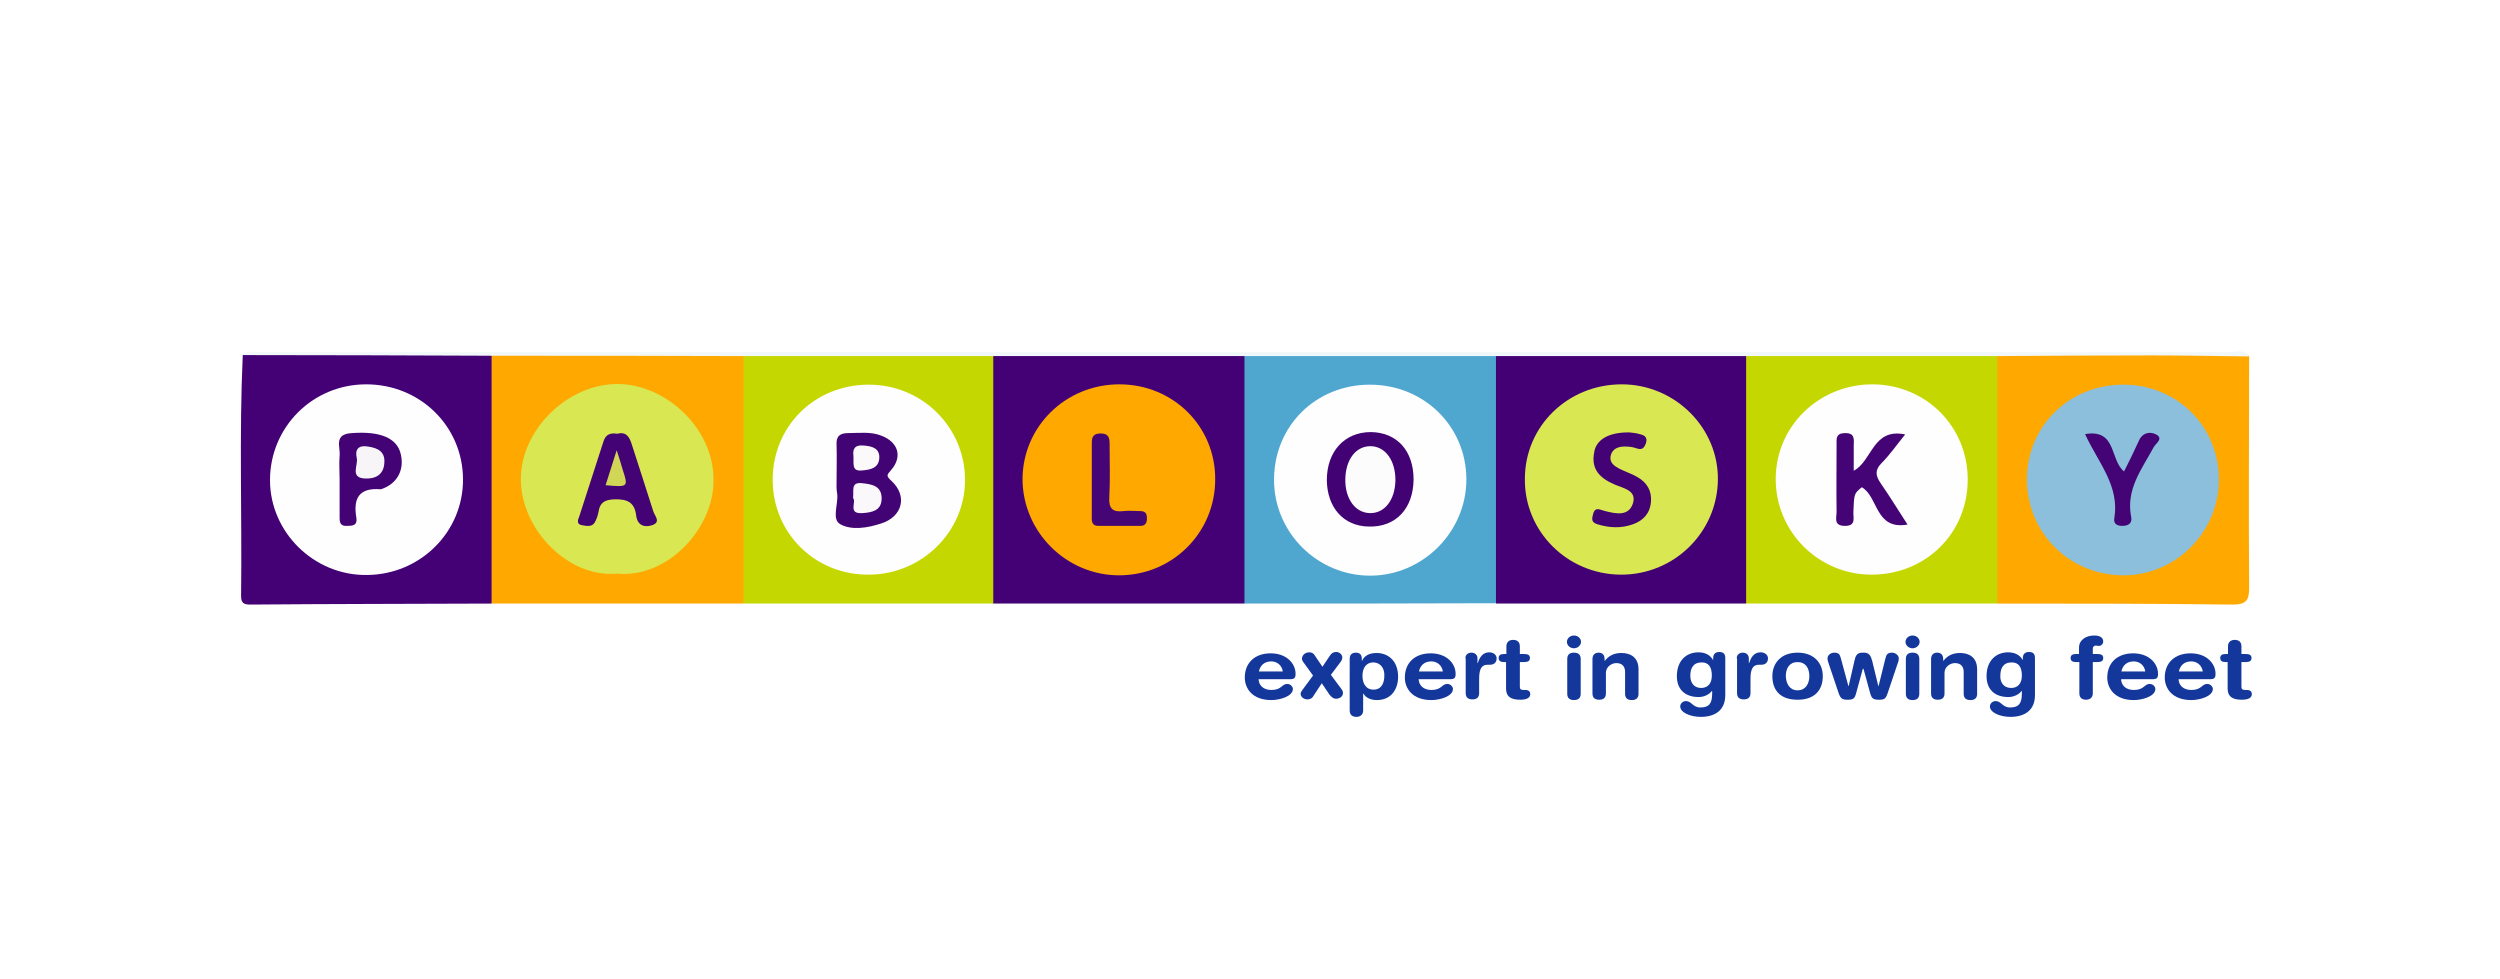 <?xml version="1.0" encoding="utf-8"?>
<!-- Generator: Adobe Illustrator 24.1.2, SVG Export Plug-In . SVG Version: 6.00 Build 0)  -->
<svg version="1.1" id="Слой_1" xmlns="http://www.w3.org/2000/svg" xmlns:xlink="http://www.w3.org/1999/xlink" x="0px" y="0px"
	 viewBox="0 0 743.5 291.1" style="enable-background:new 0 0 743.5 291.1;" xml:space="preserve">
<style type="text/css">
	.st0{fill:#FFFFFF;}
	.st1{fill:#C5D701;}
	.st2{fill:#FEA800;}
	.st3{fill:#440075;}
	.st4{fill:#4FA7D0;}
	.st5{fill:#C5D700;}
	.st6{fill:#430075;}
	.st7{fill:#F2F8F9;}
	.st8{fill:#FEFEFE;}
	.st9{fill:#D9E753;}
	.st10{fill:#8BBFDC;}
	.st11{fill:#440475;}
	.st12{fill:#430375;}
	.st13{fill:#460574;}
	.st14{fill:#420274;}
	.st15{fill:#420374;}
	.st16{fill:#440375;}
	.st17{fill:#D1D657;}
	.st18{fill:#FDFCFD;}
	.st19{fill:#FAF8FA;}
	.st20{fill:#FBF9FA;}
	.st21{fill:#F8F5F8;}
	.st22{fill:#14379C;}
</style>
<rect class="st0" width="743.5" height="291.1"/>
<path class="st1" d="M594,179.5c-24.9,0-49.8,0-74.6,0c-2.1-1.7-1.9-4.1-1.9-6.4c-0.1-20.4-0.1-40.8,0-61.3c0-2.1-0.1-4.4,1.4-6.2
	c1.1-0.7,2.3-0.4,3.4-0.4c23,0,46,0,68.9,0c1,0,2-0.1,3,0.3c1.7,1.9,1.5,4.3,1.5,6.6c0,20.3,0,40.5,0,60.8
	C595.6,175.2,595.8,177.6,594,179.5z"/>
<path class="st2" d="M221.1,179.5c-25,0-49.9,0-74.9,0c-1.8-1.9-1.7-4.2-1.7-6.5c0-20.4,0-40.8,0-61.1c0-2.1-0.1-4.3,1.4-6.2
	c0.7-0.1-0.2-0.2,0.5-0.2c24.9-0.4,49.9-0.5,74.8,0.1c1.7,1.9,1.5,4.3,1.5,6.6c0,20.3,0,40.5,0,60.8
	C222.7,175.2,222.9,177.6,221.1,179.5z"/>
<path class="st3" d="M370.1,179.5c-24.9,0-49.8,0-74.7,0c-2.1-1.7-1.9-4.1-1.9-6.4c-0.1-20.4-0.1-40.8,0-61.2c0-2.1-0.1-4.4,1.4-6.2
	c1.1-0.7,2.3-0.4,3.4-0.4c23,0,46,0,68.9,0c1,0,2-0.1,3,0.3c1.7,1.9,1.5,4.3,1.5,6.6c0,20.2,0,40.5,0,60.7
	C371.7,175.2,371.9,177.5,370.1,179.5z"/>
<path class="st4" d="M370.1,179.5c0-24.6,0-49.1,0-73.7c0.8-0.8,1.9-0.6,2.8-0.6c23.4,0,46.8,0,70.3,0c0.7,0,1.3,0.1,1.9,0.3
	c1.7,1.9,1.5,4.3,1.5,6.6c0,20.1,0,40.2,0,60.3c0,2.5,0.2,5-1.8,7C420,179.5,395.1,179.5,370.1,179.5z"/>
<path class="st2" d="M594,179.5c0-24.6,0-49.1,0-73.7c0.8-0.8,1.9-0.6,2.8-0.6c23,0,45.9,0,68.9,0c1.1,0,2.4-0.5,3.2,0.8
	c0,22.9-0.2,45.9,0,68.8c0,3.9-1,5-5,5C640.6,179.5,617.3,179.5,594,179.5z"/>
<path class="st5" d="M295.4,105.8c0,24.6,0,49.1,0,73.7c-24.8,0-49.6,0-74.3,0c0-24.6,0-49.1,0-73.7c0.8-0.8,1.9-0.6,2.8-0.6
	c22.9,0,45.8,0,68.7,0C293.6,105.2,294.6,105,295.4,105.8z"/>
<path class="st6" d="M444.9,179.5c0-24.6,0-49.1,0-73.7c0.8-0.8,1.9-0.6,2.8-0.6c22.9,0,45.8,0,68.8,0c1,0,2-0.2,2.8,0.6
	c0,24.6,0,49.1,0,73.7C494.5,179.5,469.7,179.5,444.9,179.5z"/>
<path class="st3" d="M146.2,105.8c0,24.6,0,49.1,0,73.7c-23.9,0.1-47.9,0.1-71.8,0.3c-1.8,0-2.7-0.4-2.7-2.5
	c0.3-23.9-0.6-47.8,0.5-71.7c1.9-0.8,3.9-0.4,5.9-0.4c20.9,0,41.9,0,62.8,0C142.7,105.2,144.6,104.6,146.2,105.8z"/>
<path class="st7" d="M146.2,105.8c-24.7-0.1-49.4-0.2-74.1-0.2c1.5-1.5,3.5-0.9,5.2-0.9c195.4,0,390.7,0,586.1,0
	c1.8,0,4.1-1,5.5,1.3c-9.7-0.1-19.3-0.3-29-0.3c-15.3,0-30.6,0.1-46,0.2c-24.9,0-49.8,0-74.6,0c-24.8,0-49.6,0-74.4,0
	c-24.9,0-49.8,0-74.8,0c-24.9,0-49.8,0-74.7,0c-24.8,0-49.5,0-74.3,0C196.2,105.8,171.2,105.8,146.2,105.8z"/>
<path class="st8" d="M585.2,142.6c0,16-12.5,28.3-28.6,28.3c-15.8,0-28.6-12.8-28.5-28.6c0.1-15.7,13-28.1,29-28
	C572.9,114.5,585.2,126.9,585.2,142.6z"/>
<path class="st9" d="M183.4,170.6c-14.2,1.3-28.6-13-28.5-28.3c0.1-14.6,14-28.2,28.9-28.1c14.2,0.1,28.8,13.3,28.4,29.1
	C212,157.5,198.3,172.1,183.4,170.6z"/>
<path class="st2" d="M332.9,114.3c16,0,28.6,12.5,28.5,28.3c0,15.8-12.7,28.5-28.6,28.5c-15.7,0-28.6-12.9-28.7-28.5
	C304.1,126.9,316.9,114.3,332.9,114.3z"/>
<path class="st8" d="M407.4,114.4c16.1,0,28.7,12.4,28.7,28.2c0,15.6-13,28.6-28.6,28.6c-15.7,0-28.6-12.8-28.6-28.5
	C378.9,126.7,391.3,114.4,407.4,114.4z"/>
<path class="st10" d="M602.8,142.5c0.1-15.9,12.6-28.1,28.7-28.1c16,0,28.5,12.5,28.4,28.4c-0.1,15.7-13.1,28.5-28.7,28.3
	C615.2,170.9,602.8,158.3,602.8,142.5z"/>
<path class="st8" d="M229.8,142.9c-0.1-16,12.3-28.4,28.4-28.5c15.9-0.1,28.7,12.5,28.8,28.2c0.1,15.4-12.7,28.1-28.3,28.3
	C242.7,171.2,229.9,158.8,229.8,142.9z"/>
<path class="st9" d="M482.3,114.3c15.8,0,28.8,12.9,28.6,28.4c-0.2,15.7-13.1,28.3-28.9,28.2c-15.9-0.1-28.7-12.9-28.5-28.5
	C453.5,126.7,466.3,114.3,482.3,114.3z"/>
<path class="st8" d="M108.9,114.3c16,0,28.7,12.4,28.8,28.2c0.1,15.6-12.6,28.4-28.6,28.5c-15.7,0.2-28.8-12.7-28.8-28.2
	C80.3,127,93,114.3,108.9,114.3z"/>
<path class="st11" d="M566.6,129.2c-2.6,3.2-4.6,6.1-7,8.5c-2.1,2.1-1.8,3.8-0.3,6c2.7,3.9,5.2,8,8,12.3c-9.7,1.7-8.6-8.2-13.6-11.1
	c-2.3,1.9-2.3,1.9-2.5,7.3c-0.1,1.8,0.9,4.2-2.5,4.2c-3.5,0-2.5-2.5-2.5-4.2c-0.1-6.7,0-13.3,0-20c0-1.7-0.3-3.3,2.4-3.4
	c2.9-0.1,2.8,1.6,2.7,3.5c0,2.4,0,4.9,0,7.7C556.9,137,556.9,127.2,566.6,129.2z"/>
<path class="st12" d="M183.6,129c2.6-0.7,3.6,0.9,4.3,3.2c2.1,6.6,4.3,13.2,6.4,19.9c0.4,1.3,2.4,3.2-0.4,4.1
	c-2.4,0.8-4.4-0.1-4.7-2.9c-0.5-4-2.7-4.9-6.5-4.8c-2.9,0.1-4.3,1-4.7,3.7c-0.2,1.1-0.6,2.3-1.2,3.3c-0.9,1.3-2.4,0.9-3.7,0.7
	c-1.8-0.3-1.2-1.7-0.8-2.7c2.4-7.4,4.8-14.8,7.2-22.3C180.2,129.1,181.6,128.7,183.6,129z"/>
<path class="st13" d="M324.7,142.7c0-3.5,0-7,0-10.4c0-1.7-0.1-3.3,2.5-3.4c2.8,0,2.8,1.6,2.8,3.6c0,5.1,0.2,10.3-0.1,15.4
	c-0.2,3.3,1,4.5,4.2,4.1c1.6-0.2,3.3,0,5,0c1.5,0,2,0.7,2,2.1c0,1.3-0.4,2.3-1.9,2.3c-4.2,0-8.3,0-12.5,0c-2.3,0-2-1.8-2-3.2
	C324.7,149.6,324.7,146.2,324.7,142.7z"/>
<path class="st14" d="M420.4,142.6c-0.1,8.7-5.3,14.2-13.3,14c-7.5-0.1-12.4-5.6-12.5-13.8c0-8.6,5.3-14.3,13.1-14.3
	C415.5,128.6,420.4,134.1,420.4,142.6z"/>
<path class="st11" d="M620.1,129.1c9.5-1.6,7.3,7.7,11.6,11.1c1.5-3,3-6,4.4-9.1c1-2.4,3.2-2.8,4.9-2c2.7,1.2,0.1,2.8-0.5,3.9
	c-3.5,6.5-8.3,12.5-6.7,20.7c0.4,1.8-0.7,2.7-2.6,2.7c-1.7,0-2.7-0.7-2.4-2.3C630.4,144.4,624,137.6,620.1,129.1z"/>
<path class="st15" d="M248.8,142.9c0-3.5,0.1-7,0-10.5c-0.2-2.7,1-3.6,3.5-3.6c3.3,0,6.7-0.5,9.9,0.8c4.9,1.9,6.3,6.2,2.8,10.2
	c-1.3,1.5-1.5,1.7,0.1,3.2c4.9,4.5,3.3,10.7-3.1,12.7c-4,1.3-8.7,2.1-12.1,0.2c-2.6-1.4-0.6-5.9-0.9-8.9
	C248.7,145.5,248.8,144.2,248.8,142.9z"/>
<path class="st12" d="M484.6,128.6c0.4,0.1,1.8,0.1,3,0.5c1.3,0.3,2.5,0.8,1.9,2.7c-0.6,1.6-1.2,2.1-2.9,1.5
	c-1.1-0.4-2.3-0.5-3.4-0.5c-1.9,0-3.7,0.6-4.2,2.8c-0.4,2,1.1,3,2.6,3.8c1.8,0.9,3.7,1.5,5.4,2.5c2.8,1.6,4.3,4.1,4,7.4
	c-0.3,3.4-2.3,5.5-5.3,6.6c-3.6,1.3-7.1,1.1-10.7,0c-1.8-0.6-1.6-1.6-1.2-3.1c0.5-1.7,1.4-1.5,2.6-1.1c0.3,0.1,0.6,0.2,1,0.3
	c3.2,0.8,6.9,1.6,8.2-2.2c1.3-4-2.9-4.6-5.4-5.7c-4.2-1.8-7.1-4.4-6.1-9.5C474.6,130.8,478.4,128.5,484.6,128.6z"/>
<path class="st16" d="M101,142.6c0-2.3-0.2-4.7,0-7c0.3-2.7-1.9-6.5,3.7-6.8c8.3-0.6,13.4,1.4,14.5,6.3c1.1,4.7-1.1,8.7-5.6,10.3
	c-0.2,0.1-0.3,0.1-0.5,0.1c-6.5-0.5-8.1,2.9-7.1,8.6c0.3,2.2-1.2,2.3-2.8,2.3c-1.9,0.1-2.2-0.9-2.2-2.4
	C101,150.3,101,146.4,101,142.6z"/>
<path class="st17" d="M180.1,144.3c1.1-3.3,2-6.4,3.3-10.4c0.8,2.5,1.3,4,1.7,5.5C186.9,144.9,186.9,144.9,180.1,144.3z"/>
<path class="st18" d="M415,142.8c-0.1,5.9-3.2,9.9-7.6,9.8c-4.4-0.1-7.4-4.3-7.3-10.1c0.1-5.9,3.2-9.9,7.6-9.8
	C412,132.8,415,136.9,415,142.8z"/>
<path class="st19" d="M253.7,148.1c0.3-2.2-0.8-4.8,2.7-4.4c2.9,0.3,5.9,0.8,5.8,4.7c-0.1,3.5-2.9,4-5.7,4.2
	C252,152.9,254.8,149.3,253.7,148.1z"/>
<path class="st20" d="M253.8,135.4c-0.2-1.6,0.2-3.2,3.1-2.9c2.6,0.2,4.8,0.9,4.6,3.8c-0.2,2.9-2.6,3.4-5,3.6
	C253.1,140.3,254,137.9,253.8,135.4z"/>
<path class="st21" d="M109.4,132.8c2.9,0.4,5.2,1.5,4.9,4.9c-0.2,3.6-2.8,4.8-5.9,4.6c-4.4-0.3-1.8-4-2.3-6.1
	C105.5,133.7,106.6,132.3,109.4,132.8z"/>
<g>
	<path class="st22" d="M374.3,201.8c0,2,1.4,3.4,3.8,3.4c3.1,0,3.1-1.8,4.7-1.8c1,0,1.7,0.8,1.7,1.5c0,2.2-3.9,3.3-6.4,3.3
		c-5.7,0-7.9-3.5-7.9-6.7c0-4.3,2.9-7.2,7.7-7.2c4.7,0,7.4,3,7.4,6.1c0,1.3-0.4,1.6-1.8,1.6H374.3z M381.5,199.7
		c-0.2-1.7-1.6-3-3.4-3c-2,0-3.3,1.1-3.7,3H381.5z"/>
	<path class="st22" d="M390.4,207.3c-0.3,0.4-0.8,0.7-1.6,0.7c-1,0-2-0.7-2-1.7c0-0.3,0.2-0.7,0.6-1.2l3.1-4.2l-2.9-4
		c-0.2-0.3-0.4-0.6-0.4-1c0-0.8,0.7-1.9,2.2-1.9c0.6,0,1.2,0.2,1.6,0.9l2.3,3.4l2.2-3.3c0.6-0.9,1.2-1.1,1.9-1.1
		c1,0,1.8,0.8,1.8,1.6c0,0.5-0.2,0.9-0.4,1.2l-3,4l3.2,4.3c0.2,0.3,0.4,0.6,0.4,1.1c0,0.9-0.8,1.7-2.1,1.7c-0.8,0-1.3-0.5-1.9-1.2
		l-2.3-3.4L390.4,207.3z"/>
	<path class="st22" d="M401.4,195.9c0-1.1,0.6-1.8,1.8-1.8c1.2,0,1.8,0.6,1.8,1.8v0.6h0.1c0.7-1.6,2.3-2.3,4.3-2.3
		c3.4,0,6.4,2.3,6.4,7.1c0,3.6-2,6.9-6.3,6.9c-1.9,0-3.3-0.7-4-1.9h-0.1v5c0,1.2-0.8,1.9-2,1.9s-2-0.6-2-1.9V195.9z M408.5,197
		c-2.4,0-3.3,1.9-3.3,4c0,1.9,0.8,4.1,3.3,4.1c2.6,0,3.2-2.4,3.2-4.1C411.8,198.9,410.7,197.1,408.5,197z"/>
	<path class="st22" d="M421.9,201.8c0,2,1.4,3.4,3.8,3.4c3.1,0,3.1-1.8,4.7-1.8c1,0,1.7,0.8,1.7,1.5c0,2.2-3.9,3.3-6.4,3.3
		c-5.7,0-7.9-3.5-7.9-6.7c0-4.3,2.9-7.2,7.7-7.2c4.7,0,7.4,3,7.4,6.1c0,1.3-0.4,1.6-1.8,1.6H421.9z M429.1,199.7
		c-0.2-1.7-1.6-3-3.4-3c-2,0-3.3,1.1-3.7,3H429.1z"/>
	<path class="st22" d="M435.8,195.8c0-1.1,0.8-1.7,1.8-1.7c1,0,1.8,0.6,1.8,1.7v1.4h0.1c0.5-1.6,1.4-3.2,3.4-3.2
		c1.3,0,2.2,0.8,2.2,1.8c0,1.4-1,1.9-2,1.9h-0.7c-1.6,0-2.5,1-2.5,4.1v4.3c0,1-0.4,1.9-2,1.9c-1.6,0-2-0.9-2-1.9V195.8z"/>
	<path class="st22" d="M448,196.9h-0.7c-1.1,0-1.6-0.4-1.6-1.2c0-0.8,0.5-1.2,1.6-1.2h0.7v-2.3c0-1.2,0.8-1.9,2-1.9s2,0.6,2,1.9v2.3
		h1.2c1.2,0,1.8,0.3,1.8,1.2c0,0.9-0.6,1.2-1.8,1.2h-1.2v7.4c0,0.6,0.3,0.9,1.1,0.9h0.6c0.9,0,1.4,0.5,1.4,1.2c0,1.1-1,1.7-3,1.7
		c-3,0-4.2-1.1-4.2-3.3V196.9z"/>
	<path class="st22" d="M468.1,189c1.2,0,2.1,0.9,2.1,1.9s-1,1.9-2.1,1.9c-1.2,0-2.1-0.9-2.1-1.9S466.9,189,468.1,189z M466.1,196
		c0-1,0.4-1.9,2-1.9c1.6,0,2,0.9,2,1.9v10.3c0,1-0.4,1.9-2,1.9c-1.6,0-2-0.9-2-1.9V196z"/>
	<path class="st22" d="M473.6,196c0-1.1,0.6-1.9,1.8-1.9s1.8,0.7,1.8,1.9v0.5h0.1c1.1-1.4,2.6-2.3,4.9-2.3c2.5,0,5.1,1.1,5.1,4.9
		v7.2c0,1-0.4,1.9-2,1.9c-1.6,0-2-0.9-2-1.9v-6.5c0-1.5-0.8-2.6-2.6-2.6c-1.4,0-3.1,1.1-3.1,2.9v6.1c0,1-0.4,1.9-2,1.9s-2-0.9-2-1.9
		V196z"/>
	<path class="st22" d="M513.1,206.7c0,4.5-3,6.5-7.3,6.5c-3.1,0-6.1-1.3-6.1-3.1c0-0.9,0.8-1.6,1.7-1.6c1.7,0,2,1.9,4.3,1.9
		c2.5,0,3.5-1.1,3.5-4.1v-0.8h-0.1c-0.7,1-2.3,1.8-3.9,1.8c-4.3,0-6.5-2.5-6.5-6.2c0-4.8,3-7.1,6.4-7.1c2,0,3.5,0.8,4.3,2.2h0.1
		v-0.5c0-1.1,0.6-1.8,1.8-1.8c1.3,0,1.8,0.6,1.8,1.8V206.7z M505.9,204.6c1.8,0,3.2-1.1,3.2-3.7c0-2.7-1.1-3.9-3-3.9
		c-2.6,0-3.4,1.8-3.4,4C502.7,202.8,503.6,204.6,505.9,204.6z"/>
	<path class="st22" d="M516.5,195.8c0-1.1,0.8-1.7,1.8-1.7c1,0,1.8,0.6,1.8,1.7v1.4h0.1c0.5-1.6,1.4-3.2,3.4-3.2
		c1.3,0,2.2,0.8,2.2,1.8c0,1.4-1,1.9-2,1.9h-0.7c-1.6,0-2.5,1-2.5,4.1v4.3c0,1-0.4,1.9-2,1.9c-1.6,0-2-0.9-2-1.9V195.8z"/>
	<path class="st22" d="M534.6,194.1c4.9,0,7.5,3.1,7.5,7c0,3.7-2,7-7.5,7c-5.6,0-7.5-3.3-7.5-7C527.1,197.2,529.7,194.1,534.6,194.1
		z M534.6,205.3c2.4,0,3.5-2,3.5-4.2c0-2.4-1.1-4.2-3.5-4.2c-2.4,0-3.5,1.8-3.5,4.2C531.2,203.3,532.2,205.3,534.6,205.3z"/>
	<path class="st22" d="M543.8,197.2c-0.1-0.4-0.3-0.8-0.3-1.4c0-1,1-1.7,2-1.7c1.5,0,1.7,0.7,2,1.8l2.2,8.1h0.1l1.7-7.4
		c0.3-1.5,0.7-2.6,2.6-2.5c1.9-0.1,2.3,1.1,2.7,2.5l1.8,7.4h0.1l2-8.1c0.3-1.1,0.5-1.8,2-1.8c1,0,2,0.8,2,1.7c0,0.6-0.1,1-0.3,1.4
		l-3,8.9c-0.6,1.8-1,2-2.7,2c-1.7,0-2.1-0.5-2.5-1.9l-2-7.3H554l-2,7.3c-0.4,1.5-0.8,1.9-2.5,1.9c-1.6,0-2.1-0.3-2.7-2L543.8,197.2z
		"/>
	<path class="st22" d="M568.8,189c1.2,0,2.1,0.9,2.1,1.9s-1,1.9-2.1,1.9c-1.2,0-2.1-0.9-2.1-1.9S567.6,189,568.8,189z M566.8,196
		c0-1,0.4-1.9,2-1.9c1.6,0,2,0.9,2,1.9v10.3c0,1-0.4,1.9-2,1.9c-1.6,0-2-0.9-2-1.9V196z"/>
	<path class="st22" d="M574.3,196c0-1.1,0.6-1.9,1.8-1.9s1.8,0.7,1.8,1.9v0.5h0.1c1.1-1.4,2.6-2.3,4.9-2.3c2.5,0,5.1,1.1,5.1,4.9
		v7.2c0,1-0.4,1.9-2,1.9c-1.6,0-2-0.9-2-1.9v-6.5c0-1.5-0.8-2.6-2.6-2.6c-1.4,0-3.1,1.1-3.1,2.9v6.1c0,1-0.4,1.9-2,1.9s-2-0.9-2-1.9
		V196z"/>
	<path class="st22" d="M605.2,206.7c0,4.5-3,6.5-7.3,6.5c-3.1,0-6.1-1.3-6.1-3.1c0-0.9,0.8-1.6,1.7-1.6c1.7,0,2,1.9,4.3,1.9
		c2.5,0,3.5-1.1,3.5-4.1v-0.8h-0.1c-0.7,1-2.3,1.8-3.9,1.8c-4.3,0-6.5-2.5-6.5-6.2c0-4.8,3-7.1,6.4-7.1c2,0,3.5,0.8,4.3,2.2h0.1
		v-0.5c0-1.1,0.6-1.8,1.8-1.8c1.3,0,1.8,0.6,1.8,1.8V206.7z M598.1,204.6c1.8,0,3.2-1.1,3.2-3.7c0-2.7-1.1-3.9-3-3.9
		c-2.6,0-3.4,1.8-3.4,4C594.8,202.8,595.8,204.6,598.1,204.6z"/>
	<path class="st22" d="M618.3,196.9h-0.9c-1.1,0-1.6-0.4-1.6-1.2c0-0.8,0.5-1.2,1.6-1.2h0.9v-1.9c0-2.3,2.1-3.6,4.5-3.6
		c1.5,0,2.7,0.5,2.7,1.8c0,0.7-0.6,1.3-1.3,1.3c-0.3,0-0.6-0.1-0.9-0.1c-0.6,0-0.9,0.4-0.9,0.9v1.6h1.3c1.2,0,1.8,0.3,1.8,1.2
		c0,0.9-0.6,1.2-1.8,1.2h-1.3v9.3c0,1.2-0.8,1.9-2,1.9s-2-0.6-2-1.9V196.9z"/>
	<path class="st22" d="M630.8,201.8c0,2,1.4,3.4,3.8,3.4c3.1,0,3.1-1.8,4.7-1.8c1,0,1.7,0.8,1.7,1.5c0,2.2-3.9,3.3-6.4,3.3
		c-5.7,0-7.9-3.5-7.9-6.7c0-4.3,2.9-7.2,7.7-7.2c4.7,0,7.4,3,7.4,6.1c0,1.3-0.4,1.6-1.8,1.6H630.8z M638,199.7c-0.2-1.7-1.6-3-3.4-3
		c-2,0-3.3,1.1-3.7,3H638z"/>
	<path class="st22" d="M647.9,201.8c0,2,1.4,3.4,3.8,3.4c3.1,0,3.1-1.8,4.7-1.8c1,0,1.7,0.8,1.7,1.5c0,2.2-3.9,3.3-6.4,3.3
		c-5.7,0-7.9-3.5-7.9-6.7c0-4.3,2.9-7.2,7.7-7.2c4.7,0,7.4,3,7.4,6.1c0,1.3-0.4,1.6-1.8,1.6H647.9z M655.1,199.7
		c-0.2-1.7-1.6-3-3.4-3c-2,0-3.3,1.1-3.7,3H655.1z"/>
	<path class="st22" d="M662.6,196.9h-0.7c-1.1,0-1.6-0.4-1.6-1.2c0-0.8,0.5-1.2,1.6-1.2h0.7v-2.3c0-1.2,0.8-1.9,2-1.9s2,0.6,2,1.9
		v2.3h1.2c1.2,0,1.8,0.3,1.8,1.2c0,0.9-0.6,1.2-1.8,1.2h-1.2v7.4c0,0.6,0.3,0.9,1.1,0.9h0.6c0.9,0,1.4,0.5,1.4,1.2
		c0,1.1-1,1.7-3,1.7c-3,0-4.2-1.1-4.2-3.3V196.9z"/>
</g>
</svg>
